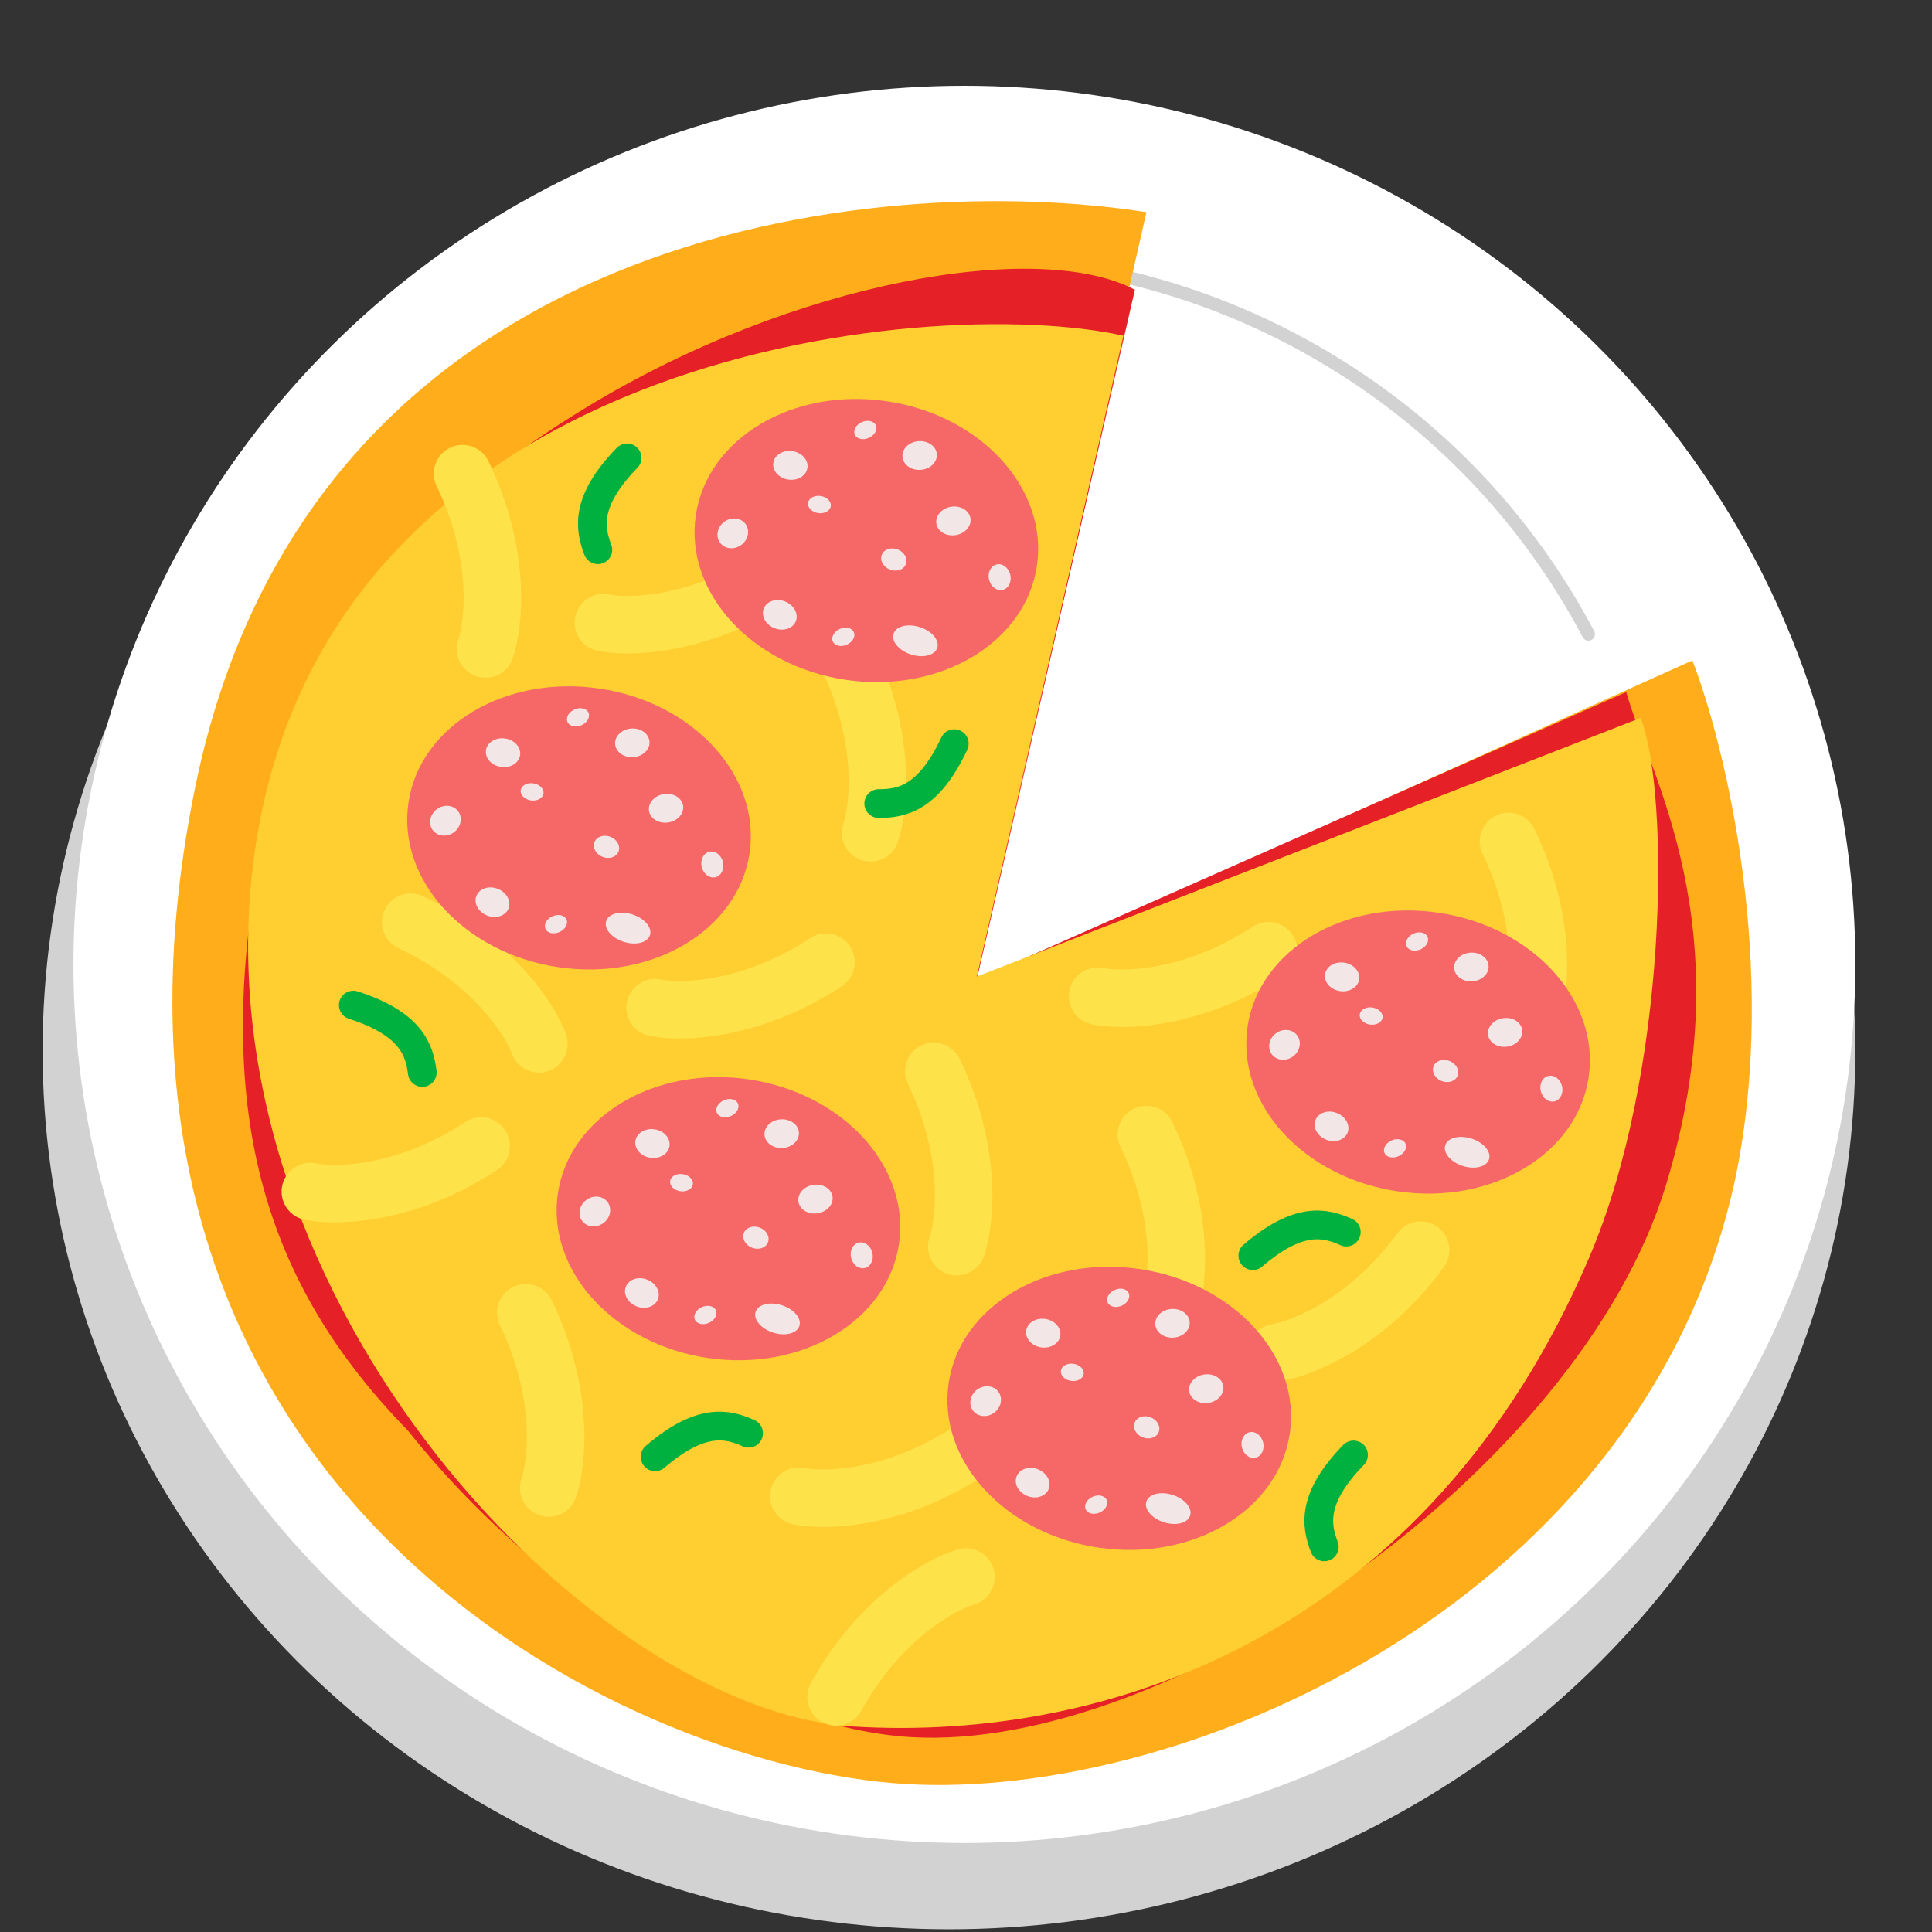 <?xml version="1.0" encoding="UTF-8"?> <svg xmlns="http://www.w3.org/2000/svg" width="298" height="298" viewBox="0 0 298 298" fill="none"><rect x="0" y="0" width="298" height="298" fill="#333333" stroke="none"/><ellipse cx="146.372" cy="162.062" rx="139.8" ry="135.52" fill="#D2D2D2"></ellipse><ellipse cx="148.752" cy="148.751" rx="137.423" ry="135.52" fill="white"></ellipse><path d="M54.446 94.303C45.581 109.657 40.881 126.272 39.994 142.841M254.832 124.175C260.848 150.118 257.418 178.313 243.052 203.195C237.763 212.355 231.345 220.457 224.074 227.424M245.013 97.82C235.764 80.297 221.622 65.085 203.195 54.446C161.856 30.579 111.372 36.898 77.267 66.565M40.685 162.2C44.777 194.876 63.585 225.317 94.303 243.052C119.611 257.664 148.347 260.962 174.653 254.515M213.73 236.162C208.703 239.895 203.387 243.166 197.852 245.955" stroke="#D2D2D2" stroke-width="2" stroke-linecap="round"></path><path d="M30.119 121.371C47.848 34.853 135.312 26.225 176.827 32.726L149.791 151.955L261.041 101.87C266.064 114.871 274.426 149.029 267.689 181.651C253.949 246.362 183.476 277.831 139.596 275.172C95.717 272.513 7.958 229.519 30.119 121.371Z" fill="#FFAD1B"></path><path d="M256.975 182.764C243.505 227.142 180.367 270.361 140.451 267.939C118.031 266.579 85.73 249.198 62.915 220.655C40.861 198.051 32.024 171.039 40.861 127.864C47.527 95.296 67.724 76.679 90.395 62.866C122.576 43.26 160.193 36.893 175.052 44.694L150.674 151.068L250.844 106.746C254.307 119.344 269.016 143.09 256.975 182.764Z" fill="#E52127"></path><path d="M38.984 133.783C48.443 53.911 143.586 45.136 173.282 51.785L150.678 150.625L253.063 110.735C257.633 122.576 257.302 165.559 245.085 194.061C220.389 251.681 171.536 268.729 131.619 266.307C91.703 263.885 31.006 201.153 38.984 133.783Z" fill="#FFCF32"></path><path d="M130.732 101.427C136.76 113.837 135.607 124.622 134.278 128.464" stroke="#FDE24A" stroke-width="8.865" stroke-linecap="round"></path><path d="M71.341 73.06C77.369 85.47 76.217 96.256 74.887 100.097" stroke="#FDE24A" stroke-width="8.865" stroke-linecap="round"></path><path d="M144.029 165.251C150.056 177.662 148.904 188.447 147.574 192.288" stroke="#FDE24A" stroke-width="8.865" stroke-linecap="round"></path><path d="M81.091 202.483C87.119 214.893 85.967 225.678 84.637 229.52" stroke="#FDE24A" stroke-width="8.865" stroke-linecap="round"></path><path d="M176.829 175.002C182.857 187.413 181.705 198.198 180.375 202.039" stroke="#FDE24A" stroke-width="8.865" stroke-linecap="round"></path><path d="M232.677 129.793C238.705 142.204 237.553 152.989 236.223 156.83" stroke="#FDE24A" stroke-width="8.865" stroke-linecap="round"></path><path d="M63.341 142.24C75.839 148.084 81.737 157.187 83.123 161.008" stroke="#FDE24A" stroke-width="8.865" stroke-linecap="round"></path><path d="M119.423 89.016C107.898 96.601 97.054 96.855 93.073 96.034" stroke="#FDE24A" stroke-width="8.865" stroke-linecap="round"></path><path d="M219.126 192.837C210.98 203.972 200.909 208.001 196.892 208.624" stroke="#FDE24A" stroke-width="8.865" stroke-linecap="round"></path><path d="M127.4 148.409C115.875 155.994 105.031 156.248 101.05 155.427" stroke="#FDE24A" stroke-width="8.865" stroke-linecap="round"></path><path d="M128.958 261.747C135.611 249.66 145.083 244.374 148.987 243.242" stroke="#FDE24A" stroke-width="8.865" stroke-linecap="round"></path><path d="M74.216 176.775C62.691 184.36 51.847 184.614 47.866 183.793" stroke="#FDE24A" stroke-width="8.865" stroke-linecap="round"></path><path d="M149.564 223.758C138.039 231.342 127.195 231.597 123.214 230.776" stroke="#FDE24A" stroke-width="8.865" stroke-linecap="round"></path><path d="M195.661 146.636C184.136 154.221 173.293 154.475 169.312 153.654" stroke="#FDE24A" stroke-width="8.865" stroke-linecap="round"></path><ellipse cx="133.631" cy="83.377" rx="21.718" ry="26.594" transform="rotate(-81.561 133.631 83.377)" fill="#F66868"></ellipse><ellipse cx="121.91" cy="71.78" rx="2.216" ry="2.659" transform="rotate(-81.561 121.91 71.78)" fill="#F3E6E6"></ellipse><ellipse cx="113.027" cy="82.268" rx="2.216" ry="2.439" transform="rotate(-126.363 113.027 82.268)" fill="#F3E6E6"></ellipse><ellipse cx="141.85" cy="70.257" rx="2.216" ry="2.659" transform="rotate(-93.748 141.85 70.257)" fill="#F3E6E6"></ellipse><ellipse cx="141.195" cy="98.837" rx="2.216" ry="3.546" transform="rotate(-72.194 141.195 98.837)" fill="#F3E6E6"></ellipse><ellipse cx="120.279" cy="94.837" rx="2.216" ry="2.659" transform="rotate(-68.755 120.279 94.837)" fill="#F3E6E6"></ellipse><ellipse cx="137.868" cy="86.302" rx="1.662" ry="1.994" transform="rotate(-68.755 137.868 86.302)" fill="#F3E6E6"></ellipse><ellipse cx="147.055" cy="80.348" rx="2.216" ry="2.659" transform="rotate(-98.643 147.055 80.348)" fill="#F3E6E6"></ellipse><ellipse cx="154.191" cy="89.023" rx="1.682" ry="2.018" transform="rotate(-14.13 154.191 89.023)" fill="#F3E6E6"></ellipse><ellipse cx="126.391" cy="77.822" rx="1.33" ry="1.773" transform="rotate(-81.561 126.391 77.822)" fill="#F3E6E6"></ellipse><ellipse cx="133.471" cy="66.326" rx="1.33" ry="1.773" transform="rotate(-113.98 133.471 66.326)" fill="#F3E6E6"></ellipse><ellipse cx="130.077" cy="98.228" rx="1.33" ry="1.773" transform="rotate(-113.98 130.077 98.228)" fill="#F3E6E6"></ellipse><ellipse cx="89.311" cy="127.698" rx="21.718" ry="26.594" transform="rotate(-81.561 89.311 127.698)" fill="#F66868"></ellipse><ellipse cx="77.59" cy="116.101" rx="2.216" ry="2.659" transform="rotate(-81.561 77.59 116.101)" fill="#F3E6E6"></ellipse><ellipse cx="68.706" cy="126.589" rx="2.216" ry="2.439" transform="rotate(-126.363 68.706 126.589)" fill="#F3E6E6"></ellipse><ellipse cx="97.53" cy="114.578" rx="2.216" ry="2.659" transform="rotate(-93.748 97.53 114.578)" fill="#F3E6E6"></ellipse><ellipse cx="96.875" cy="143.158" rx="2.216" ry="3.546" transform="rotate(-72.194 96.875 143.158)" fill="#F3E6E6"></ellipse><ellipse cx="75.959" cy="139.159" rx="2.216" ry="2.659" transform="rotate(-68.755 75.959 139.159)" fill="#F3E6E6"></ellipse><ellipse cx="93.548" cy="130.623" rx="1.662" ry="1.994" transform="rotate(-68.755 93.548 130.623)" fill="#F3E6E6"></ellipse><ellipse cx="102.735" cy="124.669" rx="2.216" ry="2.659" transform="rotate(-98.643 102.735 124.669)" fill="#F3E6E6"></ellipse><ellipse cx="109.871" cy="133.344" rx="1.682" ry="2.018" transform="rotate(-14.13 109.871 133.344)" fill="#F3E6E6"></ellipse><ellipse cx="82.071" cy="122.143" rx="1.33" ry="1.773" transform="rotate(-81.561 82.071 122.143)" fill="#F3E6E6"></ellipse><ellipse cx="89.151" cy="110.647" rx="1.33" ry="1.773" transform="rotate(-113.98 89.151 110.647)" fill="#F3E6E6"></ellipse><ellipse cx="85.753" cy="142.549" rx="1.33" ry="1.773" transform="rotate(-113.98 85.753 142.549)" fill="#F3E6E6"></ellipse><ellipse cx="218.733" cy="162.271" rx="21.718" ry="26.594" transform="rotate(-81.561 218.733 162.271)" fill="#F66868"></ellipse><ellipse cx="207.012" cy="150.675" rx="2.216" ry="2.659" transform="rotate(-81.561 207.012 150.675)" fill="#F3E6E6"></ellipse><ellipse cx="198.128" cy="161.163" rx="2.216" ry="2.439" transform="rotate(-126.363 198.128 161.163)" fill="#F3E6E6"></ellipse><ellipse cx="226.951" cy="149.151" rx="2.216" ry="2.659" transform="rotate(-93.748 226.951 149.151)" fill="#F3E6E6"></ellipse><ellipse cx="226.297" cy="177.731" rx="2.216" ry="3.546" transform="rotate(-72.194 226.297 177.731)" fill="#F3E6E6"></ellipse><ellipse cx="205.381" cy="173.732" rx="2.216" ry="2.659" transform="rotate(-68.755 205.381 173.732)" fill="#F3E6E6"></ellipse><ellipse cx="222.97" cy="165.196" rx="1.662" ry="1.994" transform="rotate(-68.755 222.97 165.196)" fill="#F3E6E6"></ellipse><ellipse cx="232.157" cy="159.242" rx="2.216" ry="2.659" transform="rotate(-98.643 232.157 159.242)" fill="#F3E6E6"></ellipse><ellipse cx="239.293" cy="167.917" rx="1.682" ry="2.018" transform="rotate(-14.13 239.293 167.917)" fill="#F3E6E6"></ellipse><ellipse cx="211.493" cy="156.716" rx="1.33" ry="1.773" transform="rotate(-81.561 211.493 156.716)" fill="#F3E6E6"></ellipse><ellipse cx="218.573" cy="145.221" rx="1.33" ry="1.773" transform="rotate(-113.98 218.573 145.221)" fill="#F3E6E6"></ellipse><ellipse cx="215.174" cy="177.123" rx="1.33" ry="1.773" transform="rotate(-113.98 215.174 177.123)" fill="#F3E6E6"></ellipse><ellipse cx="112.358" cy="187.978" rx="21.718" ry="26.594" transform="rotate(-81.561 112.358 187.978)" fill="#F66868"></ellipse><ellipse cx="100.637" cy="176.382" rx="2.216" ry="2.659" transform="rotate(-81.561 100.637 176.382)" fill="#F3E6E6"></ellipse><ellipse cx="91.753" cy="186.87" rx="2.216" ry="2.439" transform="rotate(-126.363 91.753 186.87)" fill="#F3E6E6"></ellipse><ellipse cx="120.576" cy="174.859" rx="2.216" ry="2.659" transform="rotate(-93.748 120.576 174.859)" fill="#F3E6E6"></ellipse><ellipse cx="119.922" cy="203.439" rx="2.216" ry="3.546" transform="rotate(-72.194 119.922 203.439)" fill="#F3E6E6"></ellipse><ellipse cx="99.005" cy="199.439" rx="2.216" ry="2.659" transform="rotate(-68.755 99.005 199.439)" fill="#F3E6E6"></ellipse><ellipse cx="116.595" cy="190.904" rx="1.662" ry="1.994" transform="rotate(-68.755 116.595 190.904)" fill="#F3E6E6"></ellipse><ellipse cx="125.782" cy="184.95" rx="2.216" ry="2.659" transform="rotate(-98.643 125.782 184.95)" fill="#F3E6E6"></ellipse><ellipse cx="132.918" cy="193.625" rx="1.682" ry="2.018" transform="rotate(-14.13 132.918 193.625)" fill="#F3E6E6"></ellipse><ellipse cx="105.118" cy="182.423" rx="1.33" ry="1.773" transform="rotate(-81.561 105.118 182.423)" fill="#F3E6E6"></ellipse><ellipse cx="112.198" cy="170.928" rx="1.33" ry="1.773" transform="rotate(-113.98 112.198 170.928)" fill="#F3E6E6"></ellipse><ellipse cx="108.799" cy="202.83" rx="1.33" ry="1.773" transform="rotate(-113.98 108.799 202.83)" fill="#F3E6E6"></ellipse><ellipse cx="172.635" cy="217.231" rx="21.718" ry="26.594" transform="rotate(-81.561 172.635 217.231)" fill="#F66868"></ellipse><ellipse cx="160.914" cy="205.634" rx="2.216" ry="2.659" transform="rotate(-81.561 160.914 205.634)" fill="#F3E6E6"></ellipse><ellipse cx="152.031" cy="216.124" rx="2.216" ry="2.439" transform="rotate(-126.363 152.031 216.124)" fill="#F3E6E6"></ellipse><ellipse cx="180.85" cy="204.112" rx="2.216" ry="2.659" transform="rotate(-93.748 180.85 204.112)" fill="#F3E6E6"></ellipse><ellipse cx="180.195" cy="232.692" rx="2.216" ry="3.546" transform="rotate(-72.194 180.195 232.692)" fill="#F3E6E6"></ellipse><ellipse cx="159.283" cy="228.692" rx="2.216" ry="2.659" transform="rotate(-68.755 159.283 228.692)" fill="#F3E6E6"></ellipse><ellipse cx="176.872" cy="220.158" rx="1.662" ry="1.994" transform="rotate(-68.755 176.872 220.158)" fill="#F3E6E6"></ellipse><ellipse cx="186.059" cy="214.202" rx="2.216" ry="2.659" transform="rotate(-98.643 186.059 214.202)" fill="#F3E6E6"></ellipse><ellipse cx="193.195" cy="222.878" rx="1.682" ry="2.018" transform="rotate(-14.13 193.195 222.878)" fill="#F3E6E6"></ellipse><ellipse cx="165.395" cy="211.677" rx="1.33" ry="1.773" transform="rotate(-81.561 165.395 211.677)" fill="#F3E6E6"></ellipse><ellipse cx="172.479" cy="200.182" rx="1.33" ry="1.773" transform="rotate(-113.98 172.479 200.182)" fill="#F3E6E6"></ellipse><ellipse cx="169.081" cy="232.083" rx="1.33" ry="1.773" transform="rotate(-113.98 169.081 232.083)" fill="#F3E6E6"></ellipse><path d="M101.044 224.703C108.113 218.64 112.209 219.591 115.464 221.067" stroke="#00B140" stroke-width="4.432" stroke-linecap="round"></path><path d="M193.24 193.677C200.309 187.614 204.404 188.565 207.659 190.041" stroke="#00B140" stroke-width="4.432" stroke-linecap="round"></path><path d="M147.193 114.706C143.237 123.138 139.112 123.952 135.538 123.943" stroke="#00B140" stroke-width="4.432" stroke-linecap="round"></path><path d="M96.72 70.621C90.238 77.308 90.938 81.454 92.213 84.792" stroke="#00B140" stroke-width="4.432" stroke-linecap="round"></path><path d="M208.771 224.421C202.288 231.108 202.989 235.254 204.264 238.592" stroke="#00B140" stroke-width="4.432" stroke-linecap="round"></path><path d="M54.497 155.03C63.362 157.886 64.692 161.875 65.135 165.421" stroke="#00B140" stroke-width="4.432" stroke-linecap="round"></path></svg> 